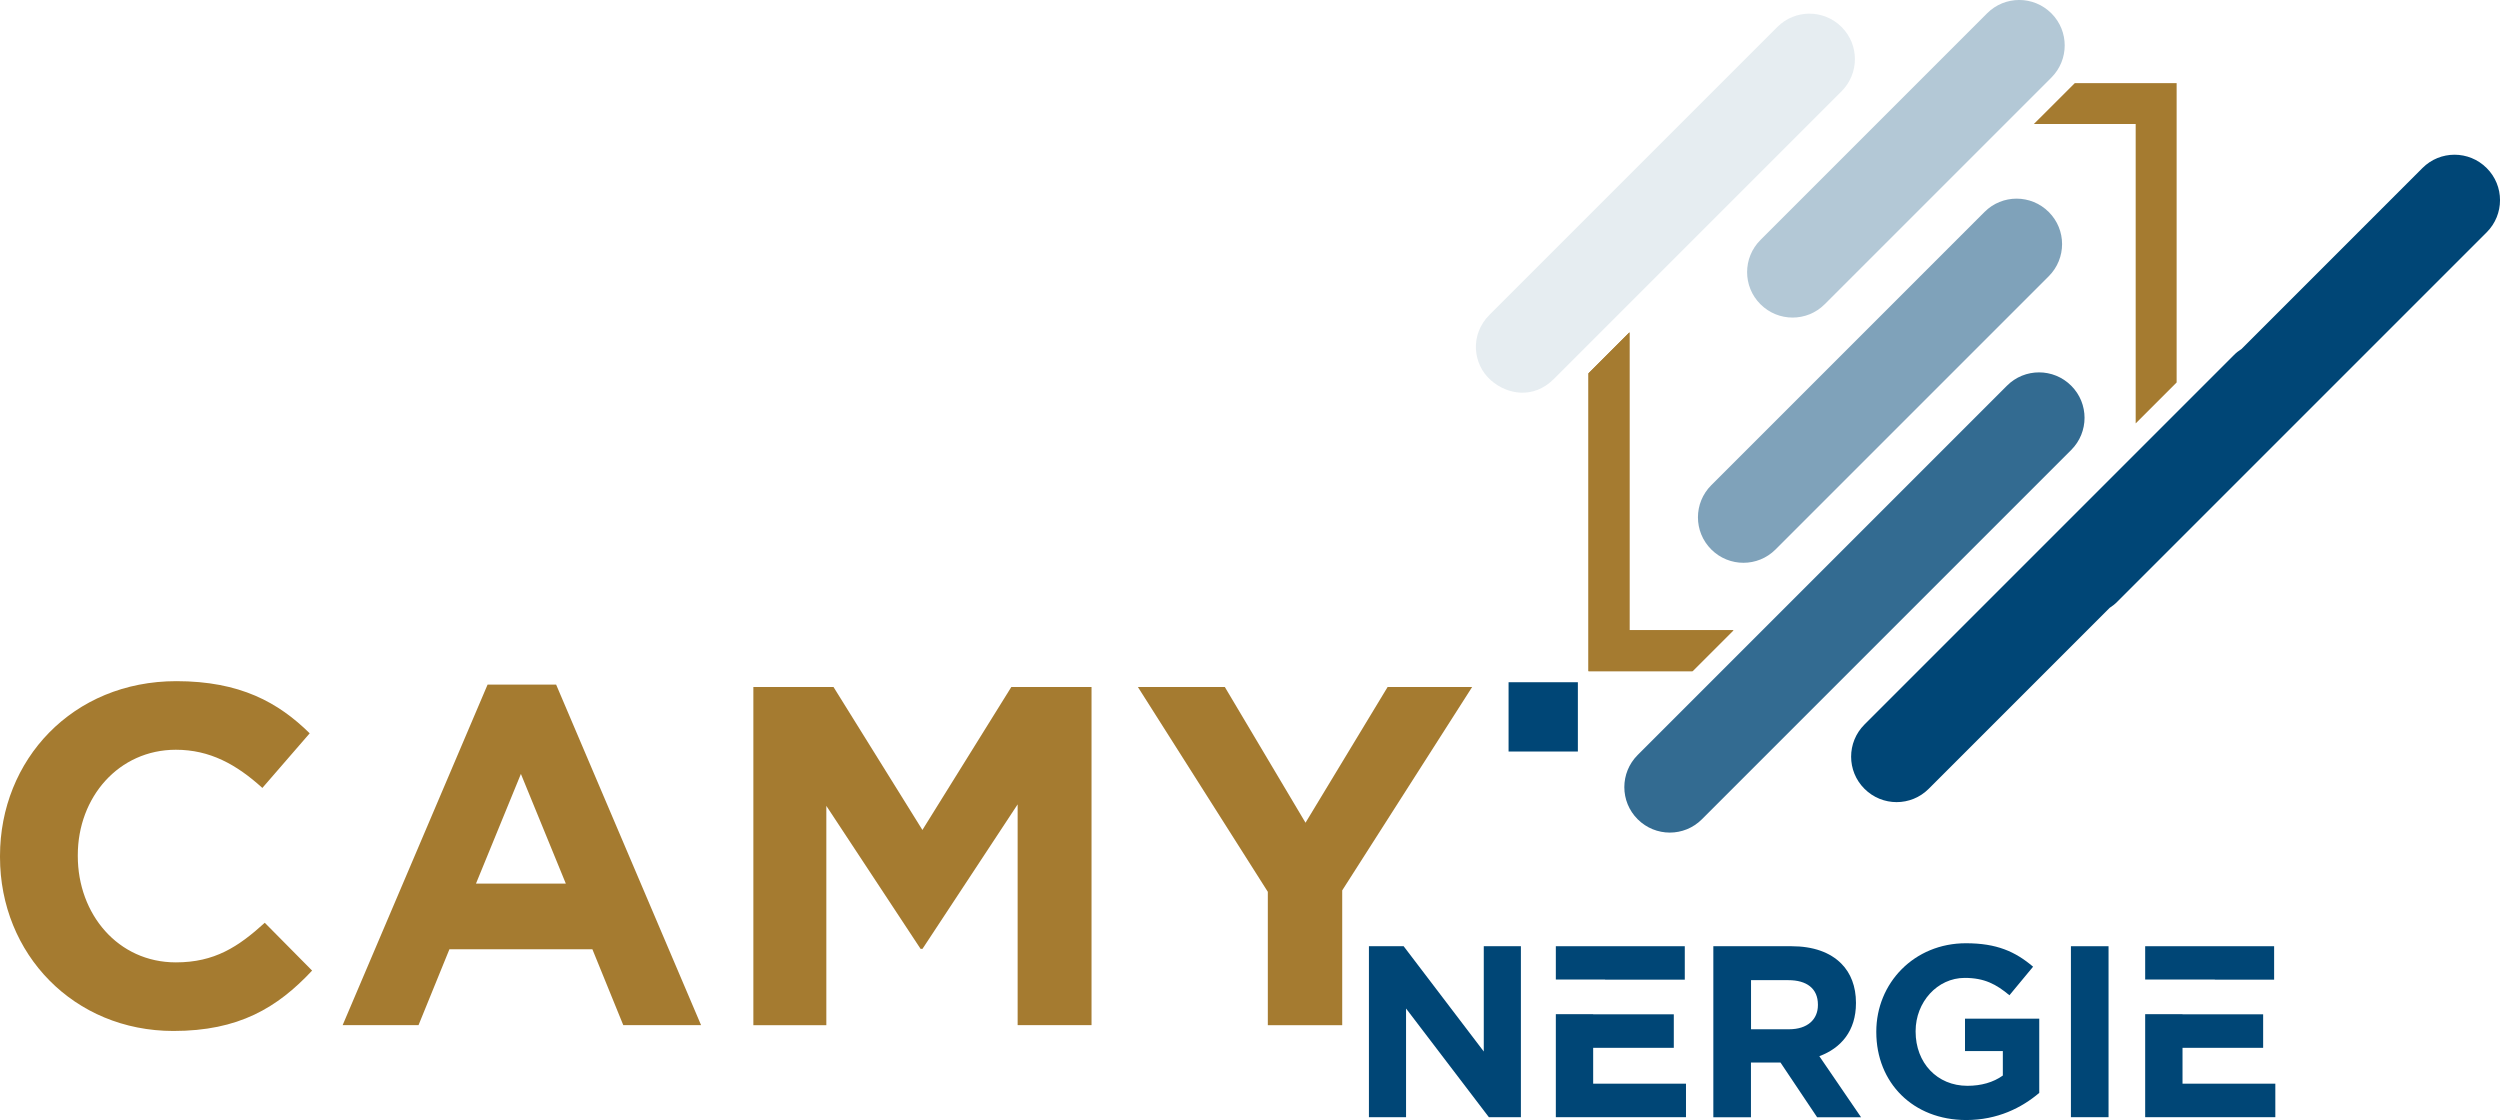 <svg xmlns="http://www.w3.org/2000/svg" id="Calque_2" viewBox="0 0 352.85 158.09"><defs><style>.cls-1{opacity:.1;}.cls-1,.cls-2,.cls-3,.cls-4,.cls-5{fill:#004676;}.cls-6{fill:#a57b30;}.cls-3{opacity:.5;}.cls-4{opacity:.8;}.cls-5{opacity:.3;}</style></defs><g id="Calque_2-2"><path class="cls-6" d="m0,120.96v-.14c0-13.57,10.23-24.68,24.89-24.68,9,0,14.39,3,18.82,7.36l-6.68,7.71c-3.68-3.34-7.43-5.39-12.21-5.39-8.05,0-13.84,6.68-13.84,14.87v.14c0,8.18,5.66,15,13.84,15,5.46,0,8.8-2.18,12.55-5.59l6.68,6.75c-4.91,5.25-10.36,8.52-19.57,8.52-14.05,0-24.48-10.84-24.48-24.55Z"></path><path class="cls-6" d="m68.81,96.62h9.68l20.46,48.07h-10.98l-4.36-10.71h-20.18l-4.36,10.71h-10.71l20.46-48.07Zm11.05,28.09l-6.34-15.48-6.34,15.48h12.68Z"></path><path class="cls-6" d="m106.32,96.96h11.32l12.55,20.18,12.55-20.18h11.32v47.73h-10.43v-31.16l-13.43,20.39h-.27l-13.3-20.18v30.96h-10.3v-47.73Z"></path><path class="cls-6" d="m178.94,125.87l-18.34-28.91h12.27l11.39,19.16,11.59-19.16h11.93l-18.34,28.71v19.03h-10.5v-18.82Z"></path><polygon class="cls-2" points="226.54 138.25 226.54 138.27 237.79 138.27 237.79 133.55 219.59 133.55 219.59 138.25 226.54 138.25"></polygon><polygon class="cls-2" points="224.86 152.95 224.86 147.89 236.24 147.89 236.24 143.16 224.86 143.16 224.86 143.14 219.59 143.14 219.59 157.68 237.96 157.68 237.96 152.95 224.86 152.95"></polygon><polygon class="cls-2" points="312.6 138.25 312.6 138.27 320.97 138.27 320.97 133.55 302.77 133.55 302.77 138.25 312.6 138.25"></polygon><polygon class="cls-2" points="308.04 152.95 308.04 147.89 319.42 147.89 319.42 143.16 308.04 143.16 308.04 143.14 302.77 143.14 302.77 157.68 321.14 157.68 321.14 152.95 308.04 152.95"></polygon><path class="cls-2" d="m193.22,133.55h4.89l11.31,14.86v-14.86h5.24v24.13h-4.52l-11.69-15.34v15.34h-5.24v-24.13Z"></path><path class="cls-2" d="m241.82,133.55h11.03c3.07,0,5.45.86,7.03,2.45,1.34,1.34,2.07,3.24,2.07,5.52v.07c0,3.9-2.1,6.34-5.17,7.48l5.89,8.62h-6.2l-5.17-7.72h-4.17v7.72h-5.31v-24.13Zm10.69,11.72c2.59,0,4.07-1.38,4.07-3.41v-.07c0-2.28-1.59-3.45-4.17-3.45h-5.27v6.93h5.38Z"></path><path class="cls-2" d="m264.82,145.68v-.07c0-6.86,5.34-12.48,12.65-12.48,4.34,0,6.96,1.17,9.48,3.31l-3.34,4.03c-1.86-1.55-3.52-2.45-6.31-2.45-3.86,0-6.93,3.41-6.93,7.51v.07c0,4.41,3.03,7.65,7.31,7.65,1.93,0,3.65-.48,5-1.45v-3.45h-5.34v-4.58h10.48v10.48c-2.48,2.1-5.89,3.83-10.31,3.83-7.51,0-12.69-5.27-12.69-12.41Z"></path><path class="cls-2" d="m292.29,133.55h5.31v24.13h-5.31v-24.13Z"></path><path class="cls-3" d="m289.16,29.92c-2.51-2.51-6.57-2.51-9.07,0l-38.56,38.56c-2.51,2.51-2.51,6.57,0,9.07,2.51,2.51,6.57,2.51,9.07,0l38.56-38.56c2.51-2.51,2.51-6.57,0-9.07Z"></path><path class="cls-1" d="m259.92,3.81c-2.51-2.51-6.57-2.51-9.07,0l-40.61,40.61c-2.85,2.85-2.34,7.01.16,9.23,2.33,2.07,6.04,2.71,8.91-.16l40.61-40.61c2.51-2.51,2.51-6.57,0-9.07Z"></path><path class="cls-5" d="m289.53,1.88c-2.51-2.51-6.57-2.51-9.07,0l-31.99,31.99c-2.51,2.51-2.51,6.57,0,9.07,2.51,2.51,6.57,2.51,9.07,0l31.99-31.99c2.51-2.51,2.51-6.57,0-9.07Z"></path><polygon class="cls-6" points="292.84 11.73 287.06 17.5 301.43 17.5 301.43 59.76 307.21 53.98 307.21 11.73 292.84 11.73"></polygon><polygon class="cls-6" points="229.98 88.95 229.98 46.91 224.2 52.69 224.2 94.73 238.88 94.73 244.66 88.95 229.98 88.95"></polygon><polygon class="cls-6" points="229.98 88.95 229.98 46.91 224.2 52.69 224.2 94.73 238.88 94.73 244.66 88.95 229.98 88.95"></polygon><path class="cls-4" d="m292.33,54.44c-2.51-2.51-6.57-2.51-9.07,0l-52.12,52.12c-2.51,2.51-2.51,6.57,0,9.07,2.51,2.51,6.57,2.51,9.07,0l52.12-52.12c2.51-2.51,2.51-6.57,0-9.07Z"></path><path class="cls-2" d="m350.97,23.72c-2.51-2.51-6.57-2.51-9.07,0l-25.54,25.54c-.39.25-.76.54-1.09.88l-52.12,52.12c-2.51,2.51-2.51,6.57,0,9.07,2.51,2.51,6.57,2.51,9.07,0l25.54-25.54c.39-.25.76-.54,1.09-.88l52.12-52.12c2.51-2.51,2.51-6.57,0-9.07Z"></path><rect class="cls-2" x="212.92" y="96.29" width="9.78" height="9.78"></rect></g></svg>
